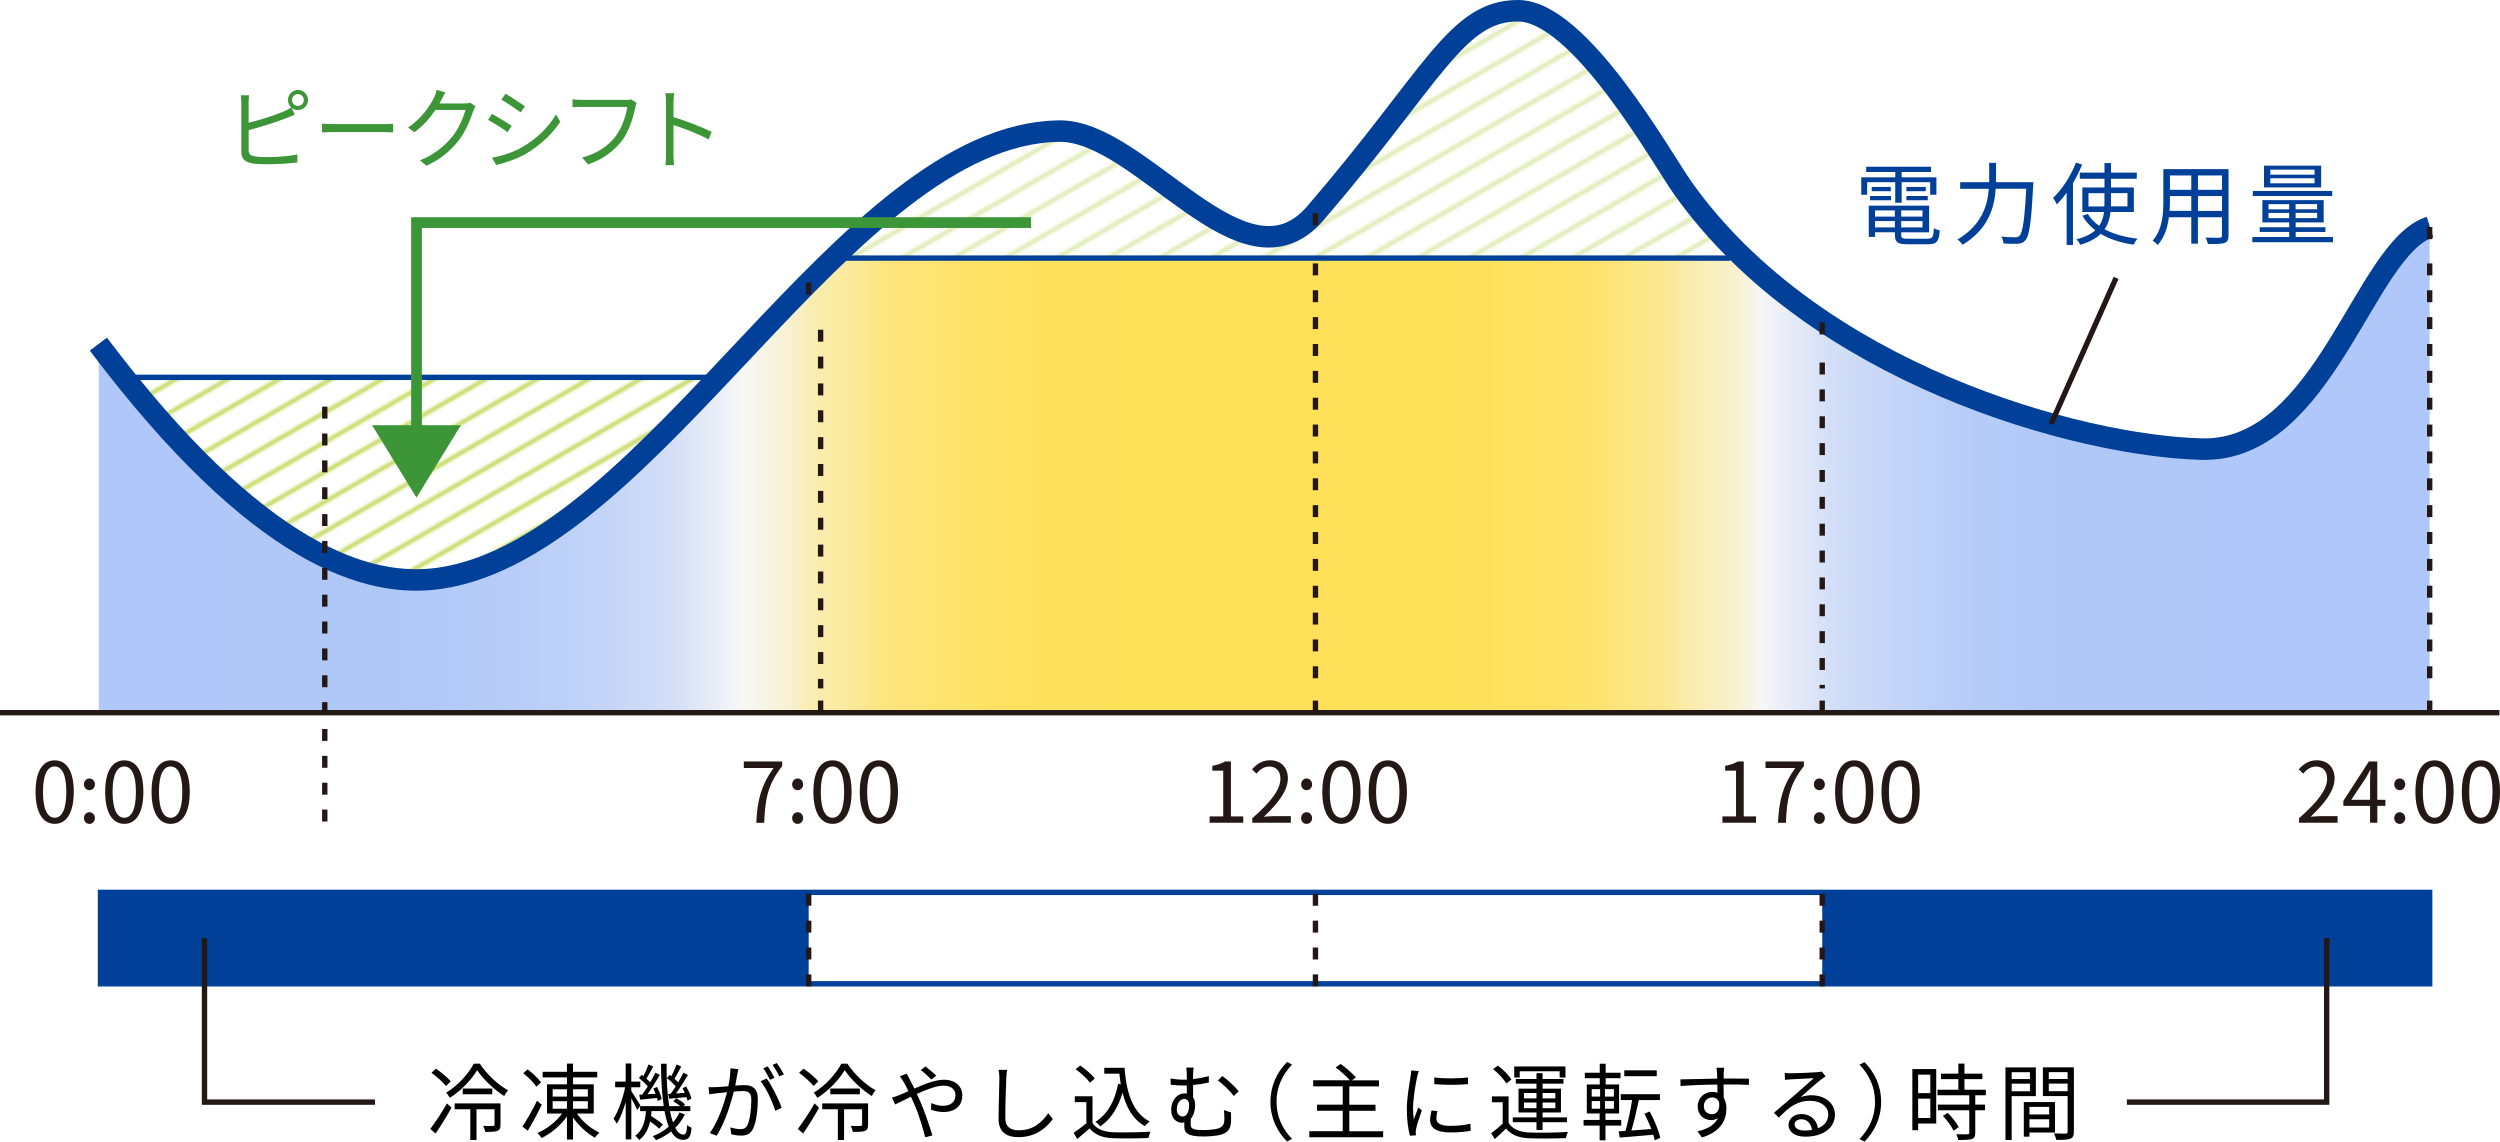 <?xml version="1.0" encoding="UTF-8"?><svg id="_レイヤー_2" xmlns="http://www.w3.org/2000/svg" xmlns:xlink="http://www.w3.org/1999/xlink" viewBox="0 0 418.83 191.26"><defs><style>.cls-1{stroke-width:3.6px;}.cls-1,.cls-2,.cls-3,.cls-4,.cls-5,.cls-6,.cls-7,.cls-8,.cls-9{fill:none;}.cls-1,.cls-2,.cls-4,.cls-5,.cls-6,.cls-8{stroke-miterlimit:10;}.cls-1,.cls-6,.cls-8{stroke:#004099;}.cls-10{fill:#fff;}.cls-11{fill:url(#Unnamed_Pattern_2);}.cls-2,.cls-4{stroke:#231815;}.cls-2,.cls-4,.cls-6{stroke-width:.9px;}.cls-3{stroke:#d2e395;}.cls-3,.cls-9{stroke-width:2.4px;}.cls-12{clip-path:url(#clippath-2);}.cls-4{stroke-dasharray:0 0 2 2.5;}.cls-13{fill:#004099;}.cls-14{opacity:.6;}.cls-15{clip-path:url(#clippath-6);}.cls-16{clip-path:url(#clippath-7);}.cls-5{stroke:#3c9638;stroke-width:1.8px;}.cls-17{clip-path:url(#clippath-1);}.cls-18{clip-path:url(#clippath-4);}.cls-19{fill:#3c9638;}.cls-20{clip-path:url(#clippath);}.cls-21{clip-path:url(#clippath-3);}.cls-22{fill:url(#Unnamed_Pattern);}.cls-23{fill:url(#_名称未設定グラデーション_37);}.cls-8{stroke-width:.9px;}.cls-24{clip-path:url(#clippath-8);}.cls-25{clip-path:url(#clippath-5);}.cls-26{fill:#231815;}.cls-9{stroke:#b3cc28;}</style><clipPath id="clippath"><rect class="cls-7" x="16.83" y="149.5" width="118.65" height="15.32"/></clipPath><clipPath id="clippath-1"><rect class="cls-7" x="305.28" y="149.5" width="101.76" height="15.32"/></clipPath><clipPath id="clippath-2"><rect class="cls-7" x="20.92" y="63.22" width="97.94" height="34.14"/></clipPath><clipPath id="clippath-3"><rect class="cls-7" x="20.92" y="63.22" width="97.94" height="34.14"/></clipPath><clipPath id="clippath-4"><rect class="cls-7" width="72" height="72"/></clipPath><pattern id="Unnamed_Pattern" x="0" y="0" width="72" height="72" patternTransform="translate(-5389.02 -4552.47) rotate(-30) scale(.36)" patternUnits="userSpaceOnUse" viewBox="0 0 72 72"><rect class="cls-7" width="72" height="72"/><g class="cls-18"><line class="cls-9" x1="71.75" y1="66" x2="144.25" y2="66"/><line class="cls-9" x1="71.75" y1="42" x2="144.25" y2="42"/><line class="cls-9" x1="71.75" y1="18" x2="144.25" y2="18"/><line class="cls-9" x1="71.75" y1="54" x2="144.25" y2="54"/><line class="cls-9" x1="71.75" y1="30" x2="144.25" y2="30"/><line class="cls-9" x1="71.75" y1="6" x2="144.25" y2="6"/><line class="cls-9" x1="-.25" y1="66" x2="72.25" y2="66"/><line class="cls-9" x1="-.25" y1="42" x2="72.25" y2="42"/><line class="cls-9" x1="-.25" y1="18" x2="72.25" y2="18"/><line class="cls-9" x1="-.25" y1="54" x2="72.25" y2="54"/><line class="cls-9" x1="-.25" y1="30" x2="72.25" y2="30"/><line class="cls-9" x1="-.25" y1="6" x2="72.25" y2="6"/><line class="cls-9" x1="-72.25" y1="66" x2=".25" y2="66"/><line class="cls-9" x1="-72.25" y1="42" x2=".25" y2="42"/><line class="cls-9" x1="-72.25" y1="18" x2=".25" y2="18"/><line class="cls-9" x1="-72.25" y1="54" x2=".25" y2="54"/><line class="cls-9" x1="-72.25" y1="30" x2=".25" y2="30"/><line class="cls-9" x1="-72.25" y1="6" x2=".25" y2="6"/></g></pattern><clipPath id="clippath-5"><path class="cls-7" d="m391.95,55.79c-6.98,9.89-15.22,19.78-22.06,18.37-22.15,3.31-61.01-14.26-78.63-30.81h-151.57c-5.76,5.76-20.15,18.39-24.37,25.14-11.66,18.63-32.49,27.08-45.81,28.63-24.77-2.1-40.79-23.23-48.58-33.9-1.89-2.58-4.38-3.75-4.38-3.75v59.92h390.51V40.02c0-1.9-.35-2.73-.99-2.73-2.15,0-7.58,9.25-14.11,18.5"/></clipPath><linearGradient id="_名称未設定グラデーション_37" x1="-2615.13" y1="3762.41" x2="-2613.33" y2="3762.41" gradientTransform="translate(566917.54 -815526.39) scale(216.78)" gradientUnits="userSpaceOnUse"><stop offset="0" stop-color="#afc7f9"/><stop offset=".15" stop-color="#b0c8f8"/><stop offset=".2" stop-color="#b7ccf8"/><stop offset=".24" stop-color="#c3d4f8"/><stop offset=".27" stop-color="#d4dff7"/><stop offset=".29" stop-color="#eaeef7"/><stop offset=".3" stop-color="#f7f7f7"/><stop offset=".32" stop-color="#f8f1d3"/><stop offset=".33" stop-color="#faedb2"/><stop offset=".35" stop-color="#fbe996"/><stop offset=".36" stop-color="#fde57f"/><stop offset=".39" stop-color="#fde36d"/><stop offset=".41" stop-color="#fee161"/><stop offset=".44" stop-color="#fee05a"/><stop offset=".52" stop-color="#ffe058"/><stop offset=".61" stop-color="#fee059"/><stop offset=".64" stop-color="#fee160"/><stop offset=".67" stop-color="#fde26c"/><stop offset=".68" stop-color="#fde57d"/><stop offset=".7" stop-color="#fce893"/><stop offset=".71" stop-color="#faecae"/><stop offset=".73" stop-color="#f9f1ce"/><stop offset=".74" stop-color="#f7f6f2"/><stop offset=".74" stop-color="#f7f7f7"/><stop offset=".75" stop-color="#eaeef7"/><stop offset=".77" stop-color="#d4dff7"/><stop offset=".8" stop-color="#c3d4f8"/><stop offset=".83" stop-color="#b7ccf8"/><stop offset=".87" stop-color="#b0c8f8"/><stop offset="1" stop-color="#afc7f9"/></linearGradient><clipPath id="clippath-6"><rect class="cls-7" x="139.68" y="3.11" width="150.18" height="40.23"/></clipPath><clipPath id="clippath-7"><rect class="cls-7" x="139.68" y="3.11" width="150.18" height="40.23"/></clipPath><clipPath id="clippath-8"><rect class="cls-7" width="72" height="72"/></clipPath><pattern id="Unnamed_Pattern_2" x="0" y="0" width="72" height="72" patternTransform="translate(-5389.02 -4552.47) rotate(-30) scale(.36)" patternUnits="userSpaceOnUse" viewBox="0 0 72 72"><rect class="cls-7" width="72" height="72"/><g class="cls-24"><line class="cls-3" x1="71.75" y1="66" x2="144.25" y2="66"/><line class="cls-3" x1="71.75" y1="42" x2="144.25" y2="42"/><line class="cls-3" x1="71.75" y1="18" x2="144.25" y2="18"/><line class="cls-3" x1="71.75" y1="54" x2="144.25" y2="54"/><line class="cls-3" x1="71.75" y1="30" x2="144.25" y2="30"/><line class="cls-3" x1="71.75" y1="6" x2="144.25" y2="6"/><line class="cls-3" x1="-.25" y1="66" x2="72.25" y2="66"/><line class="cls-3" x1="-.25" y1="42" x2="72.25" y2="42"/><line class="cls-3" x1="-.25" y1="18" x2="72.25" y2="18"/><line class="cls-3" x1="-.25" y1="54" x2="72.25" y2="54"/><line class="cls-3" x1="-.25" y1="30" x2="72.25" y2="30"/><line class="cls-3" x1="-.25" y1="6" x2="72.25" y2="6"/><line class="cls-3" x1="-72.25" y1="66" x2=".25" y2="66"/><line class="cls-3" x1="-72.25" y1="42" x2=".25" y2="42"/><line class="cls-3" x1="-72.25" y1="18" x2=".25" y2="18"/><line class="cls-3" x1="-72.25" y1="54" x2=".25" y2="54"/><line class="cls-3" x1="-72.25" y1="30" x2=".25" y2="30"/><line class="cls-3" x1="-72.25" y1="6" x2=".25" y2="6"/></g></pattern></defs><g id="_文字"><path class="cls-26" d="m5.96,132.67c0-3.57,1.25-5.29,3.21-5.29s3.19,1.74,3.19,5.29-1.25,5.35-3.19,5.35-3.21-1.78-3.21-5.35Zm5.15,0c0-3-.78-4.26-1.95-4.26s-1.96,1.26-1.96,4.26.79,4.33,1.96,4.33,1.95-1.3,1.95-4.33Z"/><path class="cls-26" d="m14.06,131.41c0-.59.42-.99.92-.99s.92.41.92.99-.42.97-.92.97-.92-.41-.92-.97Zm0,5.65c0-.57.42-.99.92-.99s.92.42.92.99-.42.97-.92.97-.92-.39-.92-.97Z"/><path class="cls-26" d="m17.62,132.67c0-3.57,1.25-5.29,3.21-5.29s3.19,1.74,3.19,5.29-1.25,5.35-3.19,5.35-3.21-1.78-3.21-5.35Zm5.15,0c0-3-.78-4.26-1.95-4.26s-1.96,1.26-1.96,4.26.79,4.33,1.96,4.33,1.95-1.3,1.95-4.33Z"/><path class="cls-26" d="m25.39,132.67c0-3.57,1.25-5.29,3.21-5.29s3.19,1.74,3.19,5.29-1.25,5.35-3.19,5.35-3.21-1.78-3.21-5.35Zm5.15,0c0-3-.78-4.26-1.95-4.26s-1.96,1.26-1.96,4.26.79,4.33,1.96,4.33,1.95-1.3,1.95-4.33Z"/><path class="cls-26" d="m129.58,128.66h-4.97v-1.09h6.43v.77c-2.41,3.1-2.86,5.48-3.01,9.5h-1.33c.17-3.89.88-6.37,2.89-9.17Z"/><path class="cls-26" d="m132.71,131.41c0-.59.42-.99.92-.99s.92.41.92.99-.42.97-.92.97-.92-.41-.92-.97Zm0,5.65c0-.57.42-.99.92-.99s.92.42.92.99-.42.97-.92.97-.92-.39-.92-.97Z"/><path class="cls-26" d="m136.27,132.67c0-3.57,1.25-5.29,3.21-5.29s3.19,1.74,3.19,5.29-1.25,5.35-3.19,5.35-3.21-1.78-3.21-5.35Zm5.15,0c0-3-.78-4.26-1.95-4.26s-1.96,1.26-1.96,4.26.79,4.33,1.96,4.33,1.95-1.3,1.95-4.33Z"/><path class="cls-26" d="m144.04,132.67c0-3.57,1.25-5.29,3.21-5.29s3.19,1.74,3.19,5.29-1.25,5.35-3.19,5.35-3.21-1.78-3.21-5.35Zm5.15,0c0-3-.78-4.26-1.95-4.26s-1.96,1.26-1.96,4.26.79,4.33,1.96,4.33,1.95-1.3,1.95-4.33Z"/><path class="cls-26" d="m202.65,136.77h2.28v-7.66h-1.82v-.81c.91-.17,1.57-.41,2.13-.73h.98v9.2h2.06v1.06h-5.63v-1.06Z"/><path class="cls-26" d="m209.8,137.08c3.22-2.82,4.71-4.86,4.71-6.63,0-1.18-.62-2.03-1.89-2.03-.84,0-1.57.52-2.13,1.19l-.74-.73c.84-.91,1.72-1.51,3.03-1.51,1.83,0,2.98,1.21,2.98,3.04,0,2.04-1.61,4.13-4.02,6.42.53-.04,1.16-.1,1.68-.1h2.84v1.11h-6.46v-.76Z"/><path class="cls-26" d="m217.98,131.41c0-.59.42-.99.92-.99s.92.41.92.99-.42.97-.92.97-.92-.41-.92-.97Zm0,5.65c0-.57.42-.99.92-.99s.92.42.92.99-.42.97-.92.97-.92-.39-.92-.97Z"/><path class="cls-26" d="m221.53,132.67c0-3.57,1.25-5.29,3.21-5.29s3.19,1.74,3.19,5.29-1.25,5.35-3.19,5.35-3.21-1.78-3.21-5.35Zm5.15,0c0-3-.78-4.26-1.95-4.26s-1.96,1.26-1.96,4.26.79,4.33,1.96,4.33,1.95-1.3,1.95-4.33Z"/><path class="cls-26" d="m229.3,132.67c0-3.57,1.25-5.29,3.21-5.29s3.19,1.74,3.19,5.29-1.25,5.35-3.19,5.35-3.21-1.78-3.21-5.35Zm5.15,0c0-3-.78-4.26-1.95-4.26s-1.96,1.26-1.96,4.26.79,4.33,1.96,4.33,1.95-1.3,1.95-4.33Z"/><path class="cls-26" d="m288.56,136.77h2.28v-7.66h-1.82v-.81c.91-.17,1.57-.41,2.13-.73h.98v9.2h2.06v1.06h-5.63v-1.06Z"/><path class="cls-26" d="m300.75,128.66h-4.97v-1.09h6.43v.77c-2.41,3.1-2.86,5.48-3.01,9.5h-1.33c.17-3.89.88-6.37,2.89-9.17Z"/><path class="cls-26" d="m303.88,131.41c0-.59.42-.99.92-.99s.92.41.92.99-.42.97-.92.97-.92-.41-.92-.97Zm0,5.65c0-.57.42-.99.92-.99s.92.42.92.99-.42.97-.92.97-.92-.39-.92-.97Z"/><path class="cls-26" d="m307.44,132.67c0-3.57,1.25-5.29,3.21-5.29s3.19,1.74,3.19,5.29-1.25,5.35-3.19,5.35-3.21-1.78-3.21-5.35Zm5.15,0c0-3-.78-4.26-1.95-4.26s-1.96,1.26-1.96,4.26.79,4.33,1.96,4.33,1.95-1.3,1.95-4.33Z"/><path class="cls-26" d="m315.21,132.67c0-3.57,1.25-5.29,3.21-5.29s3.19,1.74,3.19,5.29-1.25,5.35-3.19,5.35-3.21-1.78-3.21-5.35Zm5.15,0c0-3-.78-4.26-1.95-4.26s-1.96,1.26-1.96,4.26.79,4.33,1.96,4.33,1.95-1.3,1.95-4.33Z"/><path class="cls-26" d="m385.16,137.08c3.22-2.82,4.71-4.86,4.71-6.63,0-1.18-.62-2.03-1.89-2.03-.84,0-1.57.52-2.13,1.19l-.74-.73c.84-.91,1.72-1.51,3.03-1.51,1.83,0,2.98,1.21,2.98,3.04,0,2.04-1.61,4.13-4.02,6.42.53-.04,1.16-.1,1.68-.1h2.84v1.11h-6.46v-.76Z"/><path class="cls-26" d="m399.64,135.01h-1.36v2.83h-1.22v-2.83h-4.47v-.84l4.27-6.6h1.41v6.42h1.36v1.02Zm-2.58-1.02v-3.15c0-.5.06-1.33.08-1.86h-.06c-.25.5-.53,1.01-.83,1.51l-2.34,3.5h3.14Z"/><path class="cls-26" d="m401.11,131.41c0-.59.42-.99.92-.99s.92.41.92.99-.42.97-.92.97-.92-.41-.92-.97Zm0,5.65c0-.57.42-.99.92-.99s.92.42.92.99-.42.97-.92.97-.92-.39-.92-.97Z"/><path class="cls-26" d="m404.66,132.67c0-3.57,1.25-5.29,3.21-5.29s3.19,1.74,3.19,5.29-1.25,5.35-3.19,5.35-3.21-1.78-3.21-5.35Zm5.15,0c0-3-.78-4.26-1.95-4.26s-1.96,1.26-1.96,4.26.79,4.33,1.96,4.33,1.95-1.3,1.95-4.33Z"/><path class="cls-26" d="m412.43,132.67c0-3.57,1.25-5.29,3.21-5.29s3.19,1.74,3.19,5.29-1.25,5.35-3.19,5.35-3.21-1.78-3.21-5.35Zm5.15,0c0-3-.78-4.26-1.95-4.26s-1.96,1.26-1.96,4.26.79,4.33,1.96,4.33,1.95-1.3,1.95-4.33Z"/><rect class="cls-10" x="16.83" y="149.5" width="390.22" height="15.32"/><rect class="cls-8" x="16.83" y="149.5" width="390.22" height="15.32"/><g class="cls-20"><rect class="cls-13" x="16.83" y="149.51" width="118.65" height="15.32"/></g><g class="cls-17"><rect class="cls-13" x="305.28" y="149.51" width="101.77" height="15.32"/></g><g class="cls-14"><g class="cls-12"><g class="cls-21"><path class="cls-22" d="m69.5,97.12c14.84-2.22,39.66-18.13,49.36-33.9H20.92c23.87,29.22,37.5,35.56,48.58,33.9"/></g></g></g><g class="cls-25"><rect class="cls-23" x="16.54" y="37.29" width="390.51" height="82.11"/></g><g class="cls-14"><g class="cls-15"><g class="cls-16"><path class="cls-11" d="m139.68,43.34l150.18-.11c-4.88-4.5-8.25-8.87-9.35-12.63-8.48-13.2-12.07-27.49-26.58-27.49-11.25-.19-20.11,18.23-27.4,25.25-2.04,2.47-8.66,9.24-11.44,10.97-4.13,3.51-8.82-2.02-12.71-3.41-15.38-10-5.39-5.67-25-13.96-1.46.03-13.55,3.7-14.94,3.96-10.08,6.3-9.22,5.67-22.77,17.42"/></g></g></g><path class="cls-1" d="m16.48,57.65c26.89,35.68,45.37,41,57.31,39.21,35.85-5.36,67.77-74.29,103.59-74.9,13.88-.23,30.88,27.84,42.99,13.76C240.16,12.73,243.96,1.8,254.31,1.8s24.1,24.76,27.61,29.7c22.12,31.17,66.36,43.23,86.97,43.74,20.61.5,27.15-33.69,38.21-37.2"/><line class="cls-6" x1="139.68" y1="43.24" x2="289.86" y2="43.24"/><line class="cls-6" x1="20.69" y1="63.22" x2="118.86" y2="63.22"/><line class="cls-2" x1="135.48" y1="47.34" x2="135.48" y2="49.37"/><line class="cls-2" x1="137.48" y1="117.37" x2="137.48" y2="119.4"/><line class="cls-2" x1="220.38" y1="35.73" x2="220.38" y2="37.75"/><line class="cls-2" x1="220.38" y1="117.37" x2="220.38" y2="119.4"/><line class="cls-2" x1="305.28" y1="54" x2="305.28" y2="56.03"/><line class="cls-2" x1="305.28" y1="117.37" x2="305.28" y2="119.4"/><line class="cls-2" x1="407.05" y1="38.04" x2="407.05" y2="40.07"/><line class="cls-4" x1="407.05" y1="44.13" x2="407.05" y2="115.33"/><line class="cls-4" x1="54.41" y1="68.13" x2="54.41" y2="139.33"/><line class="cls-4" x1="137.48" y1="55.24" x2="137.48" y2="115.33"/><line class="cls-4" x1="135.48" y1="149.74" x2="135.48" y2="165.33"/><line class="cls-4" x1="220.38" y1="149.74" x2="220.38" y2="165.33"/><line class="cls-4" x1="305.28" y1="149.74" x2="305.28" y2="165.33"/><line class="cls-4" x1="220.38" y1="44.13" x2="220.38" y2="115.33"/><line class="cls-4" x1="305.28" y1="60.74" x2="305.28" y2="115.33"/><line class="cls-2" x1="407.05" y1="117.37" x2="407.05" y2="119.4"/><polyline class="cls-5" points="172.74 37.29 69.78 37.29 69.78 73.24"/><polygon class="cls-19" points="62.34 71.24 69.78 83.37 77.21 71.24 62.34 71.24"/><path d="m72.08,189.14c.78-1.02,1.95-2.76,2.8-4.29l.76.74c-.8,1.42-1.81,3.07-2.67,4.31l-.88-.77Zm2.64-7.2c-.49-.63-1.55-1.57-2.43-2.21l.74-.7c.88.6,1.96,1.5,2.48,2.13l-.78.78Zm5.67-3.74c1.16,1.77,3.02,3.54,4.72,4.45-.22.25-.48.64-.64.97-1.68-1.05-3.53-2.82-4.53-4.33-.92,1.53-2.64,3.42-4.58,4.64-.14-.27-.41-.64-.6-.88,1.95-1.15,3.75-3.21,4.62-4.85h1.02Zm3.46,10.24c0,.55-.11.85-.52,1.02-.42.17-1.08.17-2.04.17-.04-.29-.2-.71-.35-1.01.76.03,1.43.03,1.64.01.21,0,.27-.06.27-.21v-2.58h-3.02v5.15h-1.04v-5.15h-2.62v-.99h7.68v3.59Zm-1.38-6.07v.95h-4.95v-.95h4.95Z"/><path d="m90.76,185.09c-.69,1.43-1.58,3.08-2.34,4.34l-.9-.69c.7-1.05,1.71-2.8,2.45-4.33l.78.67Zm-.9-3.03c-.42-.66-1.37-1.61-2.2-2.27l.74-.63c.83.63,1.79,1.53,2.24,2.17l-.78.73Zm6.8,4.5c.9,1.32,2.38,2.56,3.76,3.19-.25.21-.59.59-.74.85-1.33-.71-2.71-1.99-3.68-3.39v3.7h-1.02v-3.87c-1.06,1.51-2.67,2.86-4.24,3.61-.17-.27-.49-.64-.71-.84,1.55-.63,3.16-1.89,4.14-3.26h-2.53v-4.89h3.34v-1.16h-4.07v-.94h4.07v-1.37h1.02v1.37h4.06v.94h-4.06v1.16h3.47v4.89h-2.81Zm-4.07-2.84h2.39v-1.23h-2.39v1.23Zm0,2.03h2.39v-1.26h-2.39v1.26Zm3.41-3.26v1.23h2.48v-1.23h-2.48Zm2.48,2h-2.48v1.26h2.48v-1.26Z"/><path d="m106.75,185.96c-.18-.43-.6-1.29-.98-1.98v6.91h-.94v-6.26c-.42,1.41-.94,2.77-1.5,3.64-.11-.27-.38-.64-.54-.87.8-1.2,1.57-3.39,1.94-5.25h-1.67v-.95h1.76v-3.03h.94v3.03h1.51v.95h-1.51v.63c.38.55,1.3,2.03,1.53,2.42l-.55.76Zm7.99.74c-.41.84-.95,1.6-1.62,2.25.39.73.85,1.13,1.38,1.13.39,0,.55-.35.63-1.6.18.2.52.38.73.46-.15,1.57-.48,2.02-1.4,2.02-.84,0-1.5-.5-2.03-1.41-.74.59-1.58,1.08-2.52,1.46-.13-.18-.38-.49-.56-.66,1.02-.39,1.93-.94,2.69-1.6-.29-.73-.53-1.6-.71-2.61h-2.18c-.01.28-.06.56-.08.83.7.42,1.53,1.01,1.99,1.42l-.63.7c-.34-.35-.94-.81-1.52-1.22-.29,1.27-.83,2.38-1.83,3.12-.13-.21-.42-.55-.66-.71,1.27-.88,1.67-2.48,1.8-4.13h-.98v-.84h3.96c-.31-2.02-.45-4.45-.46-7.1h.94c-.03,2.73.12,5.17.43,7.1h1.85c-.34-.28-.77-.59-1.15-.81l.49-.53c.52.29,1.16.73,1.47,1.05l-.24.29h1.12v.84h-3.4c.14.73.31,1.37.5,1.9.45-.52.83-1.08,1.09-1.69l.91.34Zm-7.16-3.32c.29-.39.62-.87.94-1.36-.36-.46-.97-1.02-1.48-1.43l.48-.53c.08.07.18.14.28.21.31-.59.66-1.39.85-1.95l.78.36c-.36.67-.77,1.47-1.12,2.03.22.21.45.42.62.6.34-.56.63-1.13.85-1.61l.76.38c-.6,1.02-1.37,2.28-2.07,3.24l1.36-.08c-.11-.31-.24-.6-.38-.87l.62-.27c.35.64.7,1.5.78,2.03l-.66.32c-.03-.14-.06-.32-.11-.5-1.02.1-1.99.21-2.83.28l-.15-.83.49-.03Zm4.77-.14c.27-.35.56-.78.85-1.23-.36-.45-.95-.99-1.47-1.4l.48-.53.27.21c.32-.6.67-1.39.87-1.96l.78.36c-.36.67-.77,1.47-1.13,2.03.24.21.45.42.62.6.34-.56.64-1.13.87-1.61l.76.38c-.59.98-1.32,2.19-1.99,3.1l1.47-.1c-.13-.27-.25-.55-.39-.78l.62-.28c.38.63.77,1.48.88,2.02l-.66.35c-.03-.17-.1-.38-.17-.6-1.05.11-2.06.18-2.92.27l-.15-.78.43-.03Z"/><path d="m123.7,179.11c-.06.25-.11.55-.17.8-.07.41-.2,1.22-.35,1.96.64-.04,1.2-.08,1.54-.08,1.23,0,2.24.48,2.24,2.34,0,1.64-.22,3.81-.8,4.97-.45.91-1.12,1.15-2.02,1.15-.52,0-1.19-.1-1.62-.21l-.18-1.16c.57.17,1.32.29,1.69.29.5,0,.91-.11,1.2-.71.43-.92.64-2.7.64-4.2,0-1.26-.57-1.47-1.46-1.47-.32,0-.87.04-1.47.08-.5,1.99-1.44,5.1-2.88,7.41l-1.15-.46c1.4-1.88,2.42-4.97,2.9-6.84-.71.07-1.37.14-1.74.18-.32.04-.88.11-1.25.17l-.11-1.2c.43.03.78.01,1.23,0,.46-.01,1.26-.08,2.08-.15.21-.98.35-2.07.35-3l1.3.14Zm4.74,1.57c.85,1.11,2.06,3.61,2.52,4.9l-1.08.52c-.42-1.41-1.5-3.82-2.46-4.96l1.02-.46Zm.56.22c-.28-.56-.74-1.4-1.12-1.93l.74-.32c.35.5.85,1.36,1.13,1.92l-.76.34Zm1.57-.57c-.29-.6-.76-1.4-1.15-1.92l.73-.32c.38.52.91,1.39,1.18,1.9l-.76.34Z"/><path d="m133.66,189.14c.78-1.02,1.95-2.76,2.8-4.29l.76.74c-.8,1.42-1.81,3.07-2.67,4.31l-.88-.77Zm2.64-7.2c-.49-.63-1.55-1.57-2.43-2.21l.74-.7c.88.6,1.96,1.5,2.48,2.13l-.78.78Zm5.67-3.74c1.16,1.77,3.02,3.54,4.72,4.45-.22.25-.48.64-.64.97-1.68-1.05-3.53-2.82-4.53-4.33-.92,1.53-2.64,3.42-4.58,4.64-.14-.27-.41-.64-.6-.88,1.95-1.15,3.75-3.21,4.62-4.85h1.02Zm3.46,10.24c0,.55-.11.85-.52,1.02-.42.17-1.08.17-2.04.17-.04-.29-.2-.71-.35-1.01.76.03,1.43.03,1.64.01.21,0,.27-.06.27-.21v-2.58h-3.02v5.15h-1.04v-5.15h-2.62v-.99h7.68v3.59Zm-1.38-6.07v.95h-4.95v-.95h4.95Z"/><path d="m151.91,179.88c.1.22.34.67.48.91.24.46.52,1.01.8,1.58,1.65-.74,3.51-1.48,4.94-1.48,1.92,0,3.09,1.11,3.09,2.61,0,1.6-1.02,2.8-3.18,2.8-.76,0-1.55-.2-2.06-.39l.04-1.11c.52.24,1.22.46,1.94.46,1.51,0,2.11-.83,2.11-1.81,0-.83-.63-1.57-1.99-1.57-1.19,0-2.88.66-4.48,1.39.18.39.36.77.53,1.15.76,1.71,1.61,4.27,2.08,5.8l-1.2.31c-.43-1.62-1.08-3.85-1.88-5.65-.17-.39-.35-.77-.52-1.15-1.06.52-2.01,1.02-2.64,1.3l-.54-1.15c.41-.11.9-.28,1.15-.38.46-.18,1.01-.42,1.61-.7-.28-.59-.55-1.12-.78-1.5-.15-.29-.43-.7-.66-.98l1.15-.45Zm4.13.98c-.52-.52-1.2-1.18-1.79-1.6l.8-.59c.46.36,1.29,1.02,1.8,1.55l-.81.63Z"/><path d="m168.72,179.24c-.07.45-.11.92-.13,1.39-.07,1.56-.17,4.64-.17,6.7,0,1.5.96,2.03,2.25,2.03,2.52,0,3.95-1.42,4.94-2.86l.77.97c-.94,1.3-2.71,3.04-5.75,3.04-1.99,0-3.34-.84-3.34-3.08,0-2.05.14-5.35.14-6.79,0-.52-.04-.99-.13-1.4h1.41Z"/><path d="m183,188.12c.66.99,1.89,1.5,3.46,1.57,1.53.06,4.63.01,6.3-.1-.14.25-.29.74-.35,1.06-1.54.07-4.41.1-5.93.04-1.79-.07-3.04-.57-3.93-1.65-.67.59-1.37,1.19-2.08,1.78l-.6-1.04c.64-.43,1.43-1.01,2.13-1.6v-3.54h-1.94v-.98h2.97v4.45Zm-.41-6.74c-.45-.67-1.47-1.61-2.39-2.24l.77-.63c.9.62,1.96,1.5,2.43,2.19l-.81.69Zm5.81-2.48c.32,4.29,1.41,7.55,4.21,8.99-.25.18-.63.52-.83.77-1.97-1.13-3.09-3.08-3.72-5.62-.71,2.51-1.93,4.41-3.72,5.67-.15-.2-.56-.6-.81-.77,2.04-1.29,3.25-3.49,3.79-6.36l.45.08c-.1-.57-.17-1.18-.24-1.79h-2.53v-.98h3.4Z"/><path d="m206.23,186.4c.01.74.03.92.01,1.48-.07,1.3-.56,1.91-1.8,2.24-.59.17-1.96.28-2.85.28-2.76,0-3.18-.67-3.18-1.69,0-.22.01-.45.01-.66-.13.03-.27.04-.42.04-.78,0-1.79-.57-1.79-2.19,0-1.41.9-2.72,2.27-2.72.13,0,.24.01.35.03v-1.36c-.17.01-.33.01-.49.01-.6,0-1.4-.03-2.2-.13l-.04-1.05c.81.13,1.48.2,2.17.2.18,0,.36,0,.56-.01v-.69c0-.56-.03-1.01-.1-1.32h1.25c-.06.31-.1.8-.1,1.32v.6c.87-.1,1.78-.27,2.64-.49v1.06c-.85.2-1.79.35-2.64.42v2.07c.22.32.35.76.35,1.23,0,.77-.18,1.72-.73,2.35-.01.28-.03.62-.03.85,0,.76.2,1.05,2.18,1.05.77,0,1.85-.1,2.34-.24.71-.21,1.13-.6,1.13-1.53,0-.55-.01-1.01-.08-1.57l1.19.38Zm-8.12.66c.78,0,1.11-.97,1.11-1.91,0-.66-.35-1.05-.81-1.05-.67,0-1.26.73-1.26,1.75,0,.77.45,1.2.97,1.2Zm6.67-6.79c.8.55,2.13,1.78,2.74,2.55l-.8.8c-.66-.88-1.92-2.06-2.69-2.61l.74-.74Z"/><path d="m212.84,184.59c0-2.73,1.11-4.96,2.78-6.67l.84.43c-1.61,1.67-2.6,3.74-2.6,6.23s.99,4.57,2.6,6.23l-.84.43c-1.68-1.71-2.78-3.94-2.78-6.67Z"/><path d="m231.72,189.51v1.02h-12.37v-1.02h5.6v-3.43h-4.31v-1.01h4.31v-3.07h-4.95v-1.02h6.14c-.55-.64-1.54-1.53-2.38-2.14l.84-.59c.9.64,2.01,1.6,2.56,2.26l-.66.48h4.52v1.02h-4.97v3.07h4.39v1.01h-4.39v3.43h5.67Z"/><path d="m237.69,179.45c-.08.22-.21.66-.27.91-.27,1.29-.69,3.74-.69,5.29,0,.66.04,1.22.13,1.88.22-.62.54-1.43.75-1.98l.6.46c-.35.97-.84,2.42-.96,3.1-.04.18-.08.45-.07.6.01.14.03.34.04.49l-1.01.07c-.28-.98-.52-2.58-.52-4.44,0-2.03.46-4.38.63-5.52.04-.32.1-.69.1-.98l1.26.11Zm3.13,6.68c-.13.48-.18.87-.18,1.26,0,.62.42,1.23,2.31,1.23,1.23,0,2.29-.11,3.4-.36l.03,1.18c-.85.17-2,.28-3.43.28-2.32,0-3.36-.77-3.36-2.07,0-.49.1-1.04.24-1.61l.99.1Zm5.12-5.63v1.13c-1.48.15-4.16.15-5.65,0v-1.13c1.48.24,4.27.2,5.65,0Z"/><path d="m252.75,188.16c.66,1.01,1.89,1.51,3.47,1.57,1.55.07,4.77.03,6.46-.1-.13.25-.28.73-.34,1.04-1.57.07-4.55.1-6.11.03-1.78-.06-3.04-.57-3.92-1.64-.6.59-1.22,1.18-1.89,1.78l-.6-.99c.6-.43,1.3-1.01,1.93-1.6v-3.59h-1.81v-.98h2.8v4.48Zm-.39-6.65c-.41-.7-1.36-1.71-2.22-2.4l.8-.59c.87.66,1.85,1.62,2.27,2.34l-.84.64Zm5.05,6.5h-3.97v-.81h3.97v-.83h-3.01v-3.98h3.01v-.84h-3.46v-.78h3.46v-.97h1.02v.97h3.5v.78h-3.5v.84h3.08v3.98h-3.08v.83h4.09v.81h-4.09v1.3h-1.02v-1.3Zm-2.81-7.49h-.92v-1.85h8.58v1.85h-.97v-1.05h-6.69v1.05Zm.71,3.5h2.1v-.91h-2.1v.91Zm2.1,1.64v-.95h-2.1v.95h2.1Zm1.02-2.55v.91h2.14v-.91h-2.14Zm2.14,1.6h-2.14v.95h2.14v-.95Z"/><path d="m268.97,188.57v2.47h-.98v-2.47h-2.69v-.94h2.69v-1.09h-2.15v-4.86h2.17v-1.05h-2.5v-.91h2.5v-1.51h.99v1.51h2.49v.91h-2.49v1.05h2.25v4.86h-2.28v1.09h2.64v.94h-2.64Zm-2.31-4.85h1.41v-1.26h-1.41v1.26Zm0,2.03h1.41v-1.29h-1.41v1.29Zm3.72-3.29h-1.5v1.26h1.5v-1.26Zm0,2h-1.5v1.29h1.5v-1.29Zm6.84,6.56c-.06-.28-.14-.59-.24-.92-2.03.17-4.11.35-5.62.48l-.18-1.04c.34-.01.73-.04,1.13-.07.42-1.41.87-3.52,1.12-5.17h-1.9v-.99h6.56v.99h-3.53c-.35,1.65-.81,3.66-1.25,5.1,1.02-.07,2.18-.15,3.34-.25-.34-.87-.74-1.79-1.16-2.56l.88-.38c.78,1.39,1.51,3.21,1.79,4.41l-.95.41Zm.34-10.72h-5.44v-.99h5.44v.99Z"/><path d="m288.75,181.69c.01.77.01,1.6.03,2.23.29.48.45,1.09.45,1.79,0,1.88-.91,3.89-4.11,4.85l-.73-1.02c1.76-.41,2.91-1.12,3.43-2.24-.32.24-.73.35-1.17.35-1.16,0-2.23-.81-2.23-2.33,0-1.37,1.12-2.4,2.42-2.4.32,0,.62.06.88.14v-1.36c-2.11.01-4.45.11-6.17.24l-.03-1.11c1.51-.01,4.11-.1,6.17-.13-.01-.41-.01-.74-.03-.94-.03-.29-.06-.71-.1-.88h1.29c-.03.15-.07.7-.07.87-.01.22-.01.55-.01.94h.2c1.68,0,3.37,0,4.03.01v1.05c-.8-.04-2.04-.07-4.04-.07h-.2Zm-.74,2.98c-.21-.57-.64-.81-1.18-.81-.71,0-1.38.55-1.38,1.44s.6,1.36,1.36,1.36c.81,0,1.36-.66,1.2-1.99Z"/><path d="m305.85,180.32c-.25.18-.56.38-.78.55-.67.5-2.37,2.02-3.4,2.93.63-.21,1.18-.31,1.79-.31,2.29,0,3.95,1.34,3.95,3.24,0,2.26-2,3.7-4.97,3.7-1.83,0-2.81-.87-2.81-1.98,0-.94.84-1.81,2.13-1.81,1.68,0,2.62,1.11,2.81,2.38,1.08-.43,1.72-1.23,1.72-2.33,0-1.33-1.3-2.27-3.05-2.27-2.14,0-3.55,1.06-5.22,2.82l-.83-.81c1.13-.97,2.84-2.45,3.65-3.12.74-.66,2.35-2.06,3.04-2.68-.73.03-3.2.15-3.92.2-.32.03-.63.04-.92.08l-.04-1.16c.32.04.7.06.99.06.7,0,3.74-.11,4.46-.18.41-.03.6-.07.76-.11l.64.81Zm-2.29,8.98c-.14-1.06-.78-1.79-1.8-1.79-.64,0-1.11.38-1.11.85,0,.67.69,1.04,1.69,1.04.43,0,.84-.03,1.22-.1Z"/><path d="m315.15,184.59c0,2.73-1.11,4.96-2.78,6.67l-.84-.43c1.61-1.67,2.6-3.74,2.6-6.23s-.99-4.57-2.6-6.23l.84-.43c1.68,1.71,2.78,3.94,2.78,6.67Z"/><path d="m324.39,188.23h-3.04v1.12h-.97v-10.25h4v9.13Zm-3.04-8.19v3.1h2.04v-3.1h-2.04Zm2.04,7.26v-3.24h-2.04v3.24h2.04Zm7.53-3.81v1.57h1.64v.94h-1.64v3.77c0,.6-.14.9-.57,1.05-.43.15-1.15.17-2.27.17-.04-.28-.2-.7-.35-.97.85.03,1.64.01,1.88.01.24-.01.31-.07.31-.28v-3.75h-5.27v-.94h5.27v-1.57h-5.33v-.92h3.5v-1.78h-2.91v-.92h2.91v-1.68h1.02v1.68h3v.92h-3v1.78h3.58v.92h-1.76Zm-4.62,2.94c.71.71,1.51,1.71,1.85,2.4l-.87.6c-.31-.7-1.08-1.74-1.79-2.48l.81-.52Z"/><path d="m337.02,183.64v7.35h-1.04v-12.17h5.09v4.82h-4.06Zm0-4.01v1.15h3.06v-1.15h-3.06Zm3.06,3.19v-1.27h-3.06v1.27h3.06Zm-.08,6.91v.7h-.95v-5.8h5.23v5.1h-4.28Zm0-4.29v1.27h3.3v-1.27h-3.3Zm3.3,3.46v-1.39h-3.3v1.39h3.3Zm4.14.67c0,.69-.15,1.02-.6,1.21-.45.17-1.2.2-2.36.18-.04-.28-.22-.78-.38-1.08.87.04,1.72.03,1.97.03.24-.01.32-.08.32-.34v-5.94h-4.14v-4.82h5.19v10.76Zm-4.2-9.95v1.15h3.15v-1.15h-3.15Zm3.15,3.19v-1.27h-3.15v1.27h3.15Z"/><path class="cls-19" d="m41.65,20.57c1.8-.44,4.31-1.22,5.87-1.89.43-.19.88-.4,1.29-.67-.34-.3-.57-.75-.57-1.25,0-.93.75-1.69,1.68-1.69s1.68.76,1.68,1.69-.75,1.67-1.68,1.67c-.4,0-.76-.14-1.05-.36l.5,1.14c-.42.18-.96.42-1.41.58-1.68.68-4.42,1.52-6.3,2.01v3.3c0,.76.32.96,1.05,1.11.46.07,1.24.12,1.98.12,1.59,0,3.88-.15,5.13-.48v1.36c-1.3.19-3.55.31-5.19.31-.89,0-1.79-.04-2.4-.15-1.16-.21-1.8-.73-1.8-1.95v-8.25c0-.36-.03-.87-.09-1.21h1.39c-.04.34-.08.79-.08,1.21v3.39Zm9.25-3.81c0-.56-.45-1-.99-1s-.99.45-.99,1,.43.98.99.98.99-.44.99-.98Z"/><path class="cls-19" d="m53.94,20.72c.45.03,1.24.07,2.08.07h8.22c.75,0,1.29-.04,1.62-.07v1.47c-.3-.01-.93-.07-1.6-.07h-8.23c-.83,0-1.62.03-2.08.07v-1.47Z"/><path class="cls-19" d="m79.66,17.81c-.12.21-.3.57-.38.81-.5,1.52-1.35,3.58-2.62,5.15-1.35,1.63-3.04,3.04-5.23,4l-1.07-.92c2.13-.83,3.9-2.17,5.25-3.77,1.18-1.36,2-3.31,2.37-4.66h-5.03c-.87,1.29-2.04,2.67-3.52,3.73l-1.07-.77c2.36-1.6,3.79-3.81,4.4-5.14.15-.27.33-.81.4-1.2l1.46.46c-.24.39-.43.77-.55,1.02-.13.25-.27.52-.44.81h4.16c.41,0,.74-.04.97-.13l.9.6Z"/><path class="cls-19" d="m85.72,21.09l-.69,1.05c-.73-.54-2.37-1.59-3.27-2.05l.66-1.02c.88.48,2.64,1.56,3.3,2.02Zm1.74,3.57c2.49-1.42,4.47-3.38,5.68-5.49l.72,1.23c-1.29,2.02-3.38,3.96-5.76,5.37-1.51.87-3.58,1.57-4.98,1.86l-.69-1.21c1.65-.29,3.51-.89,5.03-1.75Zm.48-6.85l-.71,1.02c-.72-.54-2.34-1.62-3.22-2.13l.67-1c.88.5,2.61,1.63,3.25,2.11Z"/><path class="cls-19" d="m106.66,17.24c-.1.21-.17.46-.22.75-.33,1.57-1.04,4.02-2.22,5.56-1.32,1.68-3.09,3.1-5.7,3.99l-1-1.14c2.52-.66,4.37-1.96,5.61-3.57,1.06-1.35,1.75-3.48,1.96-4.92h-7.67c-.6,0-1.11.03-1.5.05v-1.32c.42.04,1,.09,1.5.09h7.54c.24,0,.52,0,.81-.08l.88.58Z"/><path class="cls-19" d="m118.72,23.36c-1.63-.88-4.23-1.89-5.89-2.41v4.95c.01.46.04,1.27.1,1.77h-1.45c.07-.48.1-1.22.1-1.77v-8.73c0-.42-.03-1.09-.12-1.56h1.47c-.04.46-.1,1.11-.1,1.56v2.45c1.98.6,4.83,1.68,6.4,2.47l-.51,1.27Z"/><path class="cls-13" d="m317.52,30.52h-4.71v2.1h-.99v-2.91h5.7v-.9h-4.88v-.88h10.87v.88h-4.92v.9h5.82v2.91h-1.04v-2.1h-4.78v3.44h-1.08v-3.44Zm5.46,9.46c.78,0,.92-.25,1.01-1.77.25.18.69.35.99.39-.15,1.86-.51,2.32-1.93,2.32h-3.42c-1.71,0-2.17-.31-2.17-1.57v-.44h-3.32v.77h-1.06v-5.23h10.11v4.47h-4.67v.44c0,.54.18.63,1.16.63h3.31Zm-9.69-7.14h3.51v.71h-3.51v-.71Zm3.48-1.52v.71h-3.2v-.71h3.2Zm-2.64,3.93v1.04h3.32v-1.04h-3.32Zm3.32,2.85v-1.06h-3.32v1.06h3.32Zm4.63-2.85h-3.57v1.04h3.57v-1.04Zm0,2.85v-1.06h-3.57v1.06h3.57Zm.55-6.78v.71h-3.25v-.71h3.25Zm-3.25,1.52h3.58v.71h-3.58v-.71Z"/><path class="cls-13" d="m340.66,30.53s-.01.42-.03.58c-.33,6.15-.64,8.38-1.3,9.13-.34.42-.71.54-1.28.6-.52.04-1.48.01-2.4-.05-.02-.33-.15-.81-.38-1.14,1.02.09,1.98.1,2.35.1.32,0,.51-.04.69-.23.54-.51.87-2.62,1.15-7.9h-5.11c-.21,3.1-1.2,6.73-5.55,9.39-.18-.27-.58-.71-.86-.88,4.07-2.42,5.03-5.7,5.25-8.5h-4.8v-1.11h4.86v-3.24h1.15v3.24h6.24Z"/><path class="cls-13" d="m348.83,27.56c-.42,1.05-.96,2.11-1.54,3.12v10.35h-1.06v-8.74c-.53.73-1.09,1.4-1.65,1.95-.1-.26-.42-.83-.63-1.08,1.52-1.42,2.97-3.66,3.84-5.92l1.05.33Zm4.75,7.96c-.12,1.04-.39,2.01-.99,2.88,1.5.83,3.39,1.33,5.52,1.59-.24.24-.51.67-.66,1-2.12-.31-3.99-.9-5.52-1.81-.75.73-1.83,1.36-3.39,1.83-.12-.24-.44-.7-.68-.91,1.47-.38,2.48-.9,3.17-1.52-.88-.67-1.62-1.48-2.17-2.44l.93-.3c.45.78,1.1,1.44,1.89,1.99.48-.71.71-1.48.81-2.31h-3.63v-4.11h3.71v-1.47h-4.14v-1.02h4.14v-1.6h1.09v1.6h4.32v1.02h-4.32v1.47h3.83v4.11h-3.9Zm-1.03-.94c.01-.23.01-.45.01-.67v-1.54h-2.67v2.22h2.66Zm1.11-2.22v1.54c0,.23,0,.45-.01.67h2.77v-2.22h-2.76Z"/><path class="cls-13" d="m373.35,39.46c0,.72-.2,1.05-.67,1.24-.51.18-1.38.2-2.79.18-.04-.3-.23-.78-.38-1.08,1.05.04,2.07.03,2.34.03.3-.02.4-.1.4-.39v-3.04h-4.03v4.42h-1.11v-4.42h-3.75c-.22,1.67-.73,3.38-1.88,4.65-.17-.23-.61-.6-.85-.73,1.65-1.86,1.8-4.5,1.8-6.58v-5.4h10.92v11.13Zm-6.24-4.12v-2.49h-3.58v.88c0,.5-.01,1.05-.06,1.6h3.64Zm-3.58-5.94v2.4h3.58v-2.4h-3.58Zm8.73,0h-4.03v2.4h4.03v-2.4Zm0,5.94v-2.49h-4.03v2.49h4.03Z"/><path class="cls-13" d="m390.85,39.71v.87h-13.51v-.87h6.18v-.85h-4.95v-.79h4.95v-.81h-4.5v-3.73h10.27v3.73h-4.69v.81h4.98v.79h-4.98v.85h6.25Zm-.13-6.87h-13.3v-.85h13.3v.85Zm-1.85-1.44h-9.58v-3.65h9.58v3.65Zm-8.82,3.67h3.46v-.87h-3.46v.87Zm3.46,1.48v-.88h-3.46v.88h3.46Zm4.25-8.13h-7.41v.84h7.41v-.84Zm0,1.44h-7.41v.85h7.41v-.85Zm.43,4.33h-3.6v.87h3.6v-.87Zm0,1.47h-3.6v.88h3.6v-.88Z"/><line class="cls-2" x1="354.51" y1="46.56" x2="343.63" y2="71.03"/><polyline class="cls-2" points="34.26 157.16 34.26 184.64 62.83 184.64"/><polyline class="cls-2" points="389.79 157.16 389.79 184.64 356.32 184.64"/><line class="cls-2" y1="119.4" x2="418.73" y2="119.4"/></g></svg>